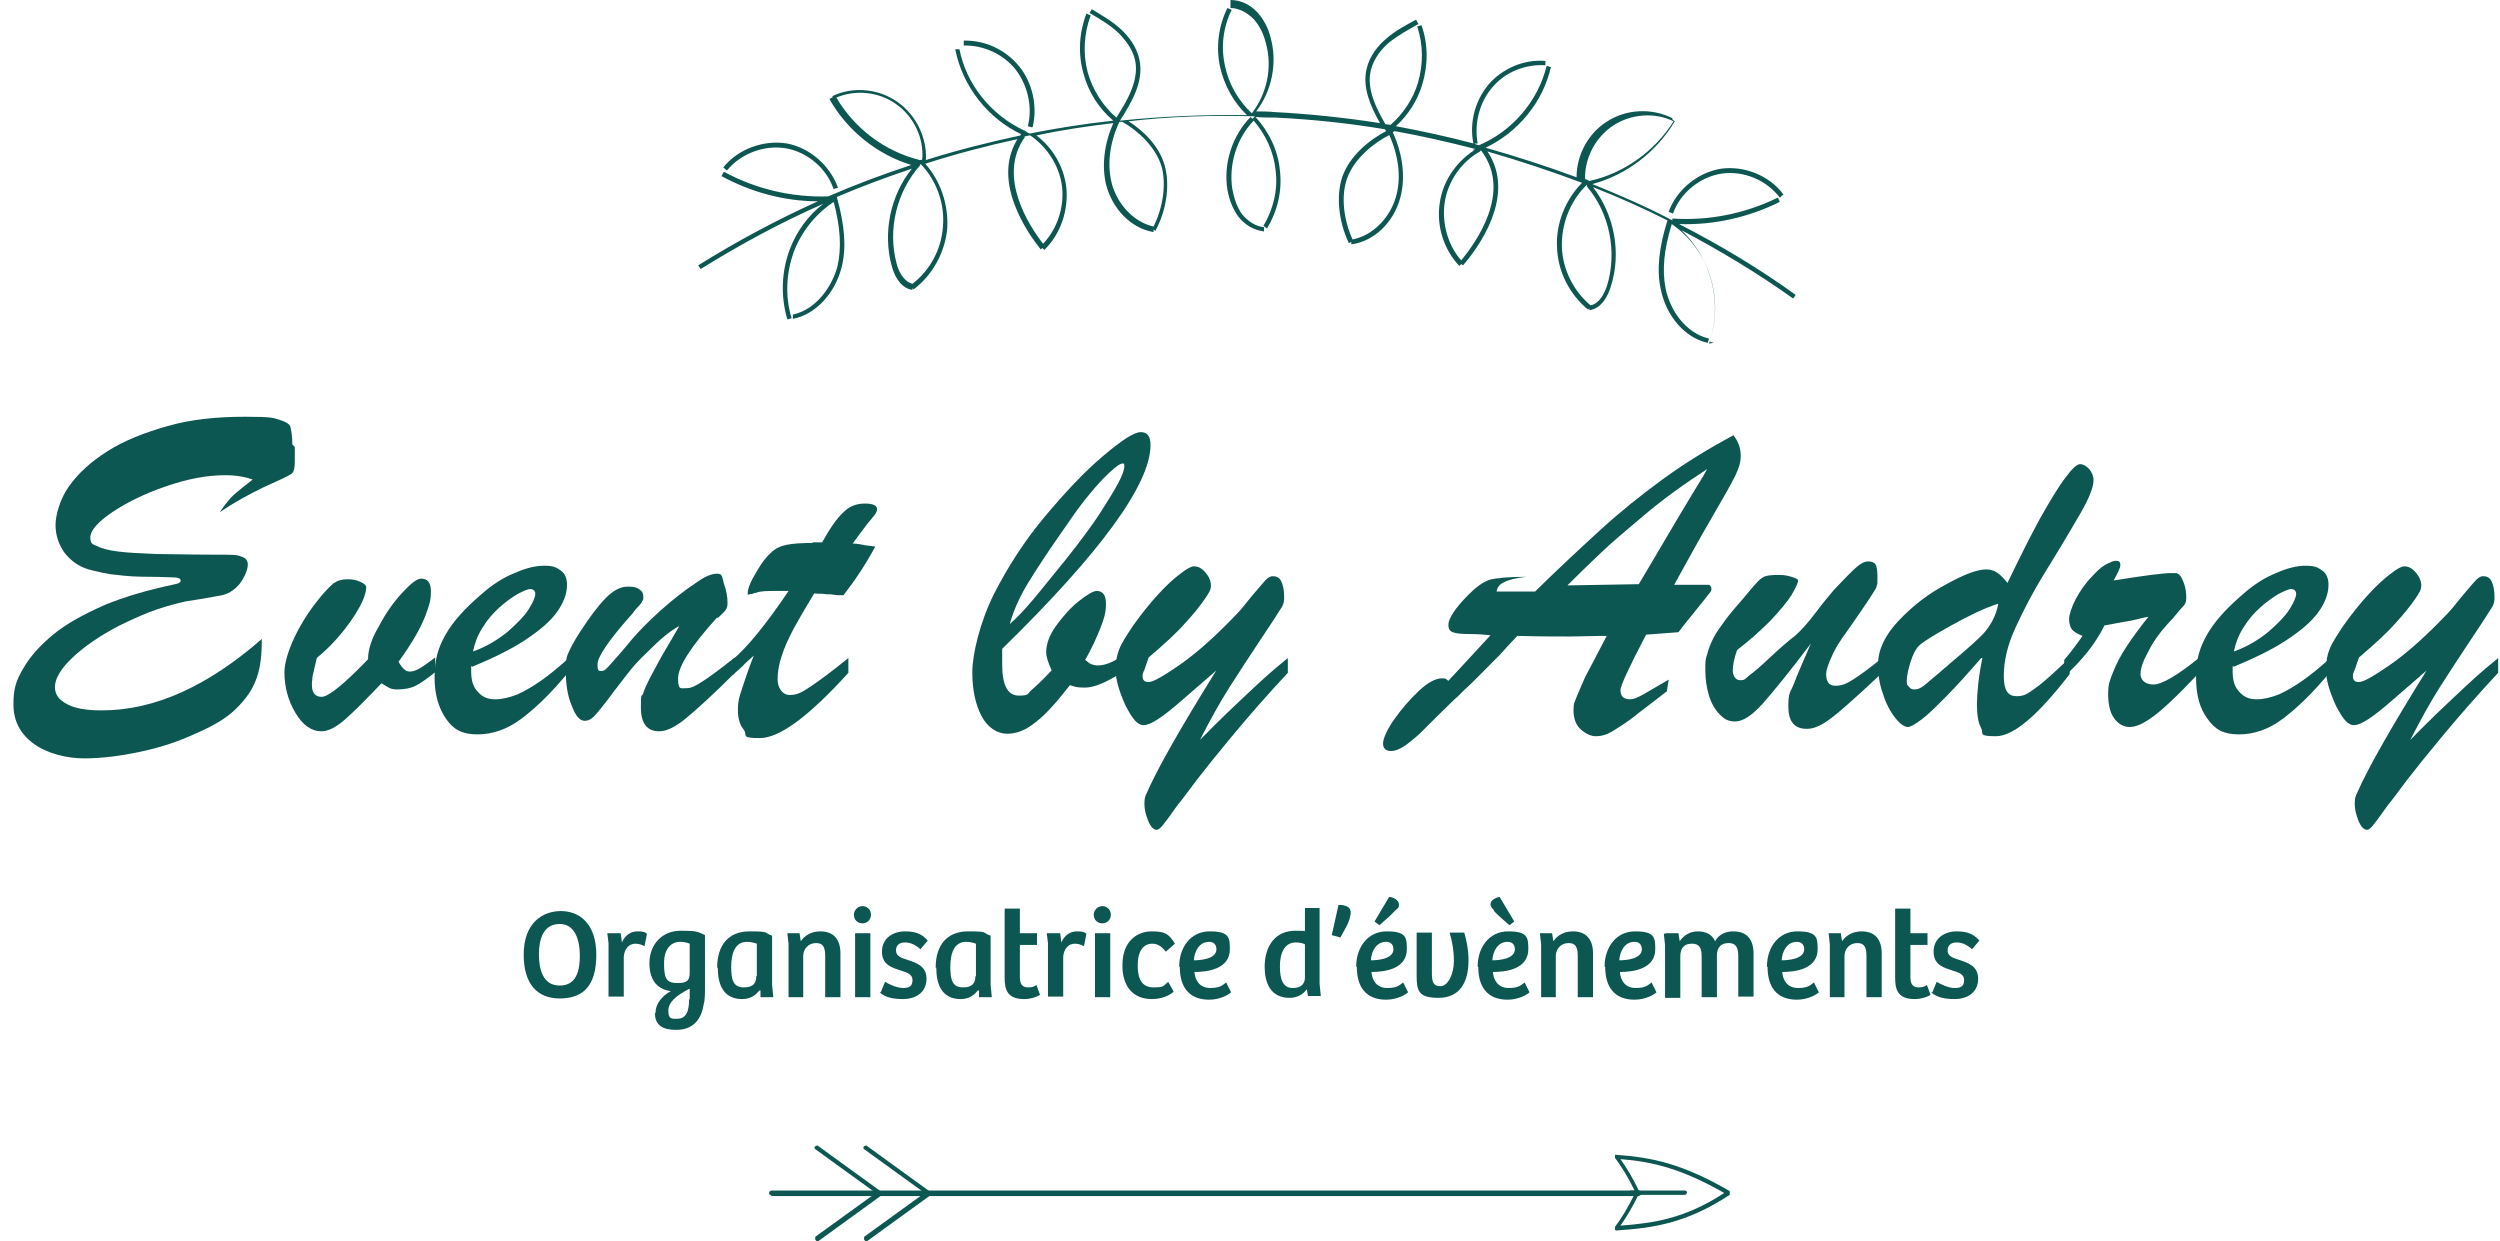 <svg xmlns="http://www.w3.org/2000/svg" width="139" height="69" viewBox="0 0 139 69" fill="none"><g clip-path="url(#clip0_686_73114)"><path d="M16.391 24.848V25.704C16.391 26.046 16.323 26.285 16.187 26.354C16.052 26.457 15.543 26.696 14.694 27.073C13.846 27.483 13.031 27.928 12.217 28.476C12.522 28.031 12.794 27.689 13.031 27.483C13.269 27.278 13.608 27.004 14.049 26.662C13.676 26.525 13.167 26.422 12.522 26.422C11.504 26.422 10.418 26.628 9.23 27.038C8.043 27.449 7.059 27.928 6.244 28.476C5.43 29.024 5.022 29.503 5.022 29.879C5.022 30.256 5.158 30.256 5.396 30.358C5.633 30.495 6.041 30.598 6.583 30.666C7.126 30.735 7.839 30.769 8.654 30.803C9.468 30.803 10.486 30.838 11.708 30.838C12.929 30.838 13.167 30.838 13.405 30.94C13.642 31.009 13.778 31.146 13.778 31.385C13.778 31.625 13.642 32.035 13.337 32.446C13.031 32.823 12.658 33.062 12.149 33.131C11.402 33.268 10.791 33.37 10.316 33.439C9.875 33.541 9.332 33.678 8.721 33.884C8.111 34.089 7.432 34.397 6.651 34.774C5.531 35.355 4.649 35.971 4.004 36.588C3.36 37.204 3.054 37.751 3.054 38.196C3.054 38.641 3.292 38.915 3.733 39.154C4.174 39.394 4.819 39.497 5.667 39.497C8.586 39.497 11.538 38.162 14.558 35.527C14.558 36.348 14.491 37.067 14.287 37.649C14.083 38.265 13.71 38.846 13.099 39.428C12.624 39.907 11.877 40.352 10.927 40.763C9.977 41.208 8.959 41.55 7.839 41.79C6.719 42.029 5.667 42.166 4.683 42.166C3.699 42.166 2.613 41.893 1.866 41.345C1.12 40.797 0.747 40.079 0.747 39.154C0.747 38.23 0.916 37.82 1.29 37.169C1.663 36.519 2.206 35.903 2.952 35.287C3.699 34.671 4.649 34.157 5.803 33.644C6.957 33.165 8.28 32.788 9.739 32.48C9.943 32.446 10.045 32.378 10.045 32.275C10.045 32.172 9.909 32.104 9.672 32.104C9.434 32.104 8.959 32.07 8.28 32.07C7.602 32.07 7.025 32.035 6.516 31.967C6.007 31.933 5.464 31.796 4.921 31.659C4.344 31.488 3.903 31.146 3.563 30.701C3.258 30.256 3.088 29.742 3.088 29.195C3.088 28.647 3.326 27.757 3.835 27.038C4.344 26.32 5.056 25.669 5.973 25.088C6.889 24.506 8.009 24.061 9.332 23.684C10.656 23.308 12.081 23.171 13.642 23.171C15.203 23.171 15.169 23.239 15.543 23.342C15.882 23.445 16.119 23.582 16.153 23.753C16.187 23.924 16.255 24.232 16.255 24.711L16.391 24.848Z" fill="#0D5752"></path><path d="M17.613 36.587L17.375 37.614C17.375 37.751 17.341 37.888 17.341 38.059C17.341 38.504 17.511 38.744 17.884 38.744C18.257 38.744 19.106 38.059 20.463 36.656C20.463 36.108 20.667 35.492 21.074 34.808C21.447 34.089 21.888 33.473 22.363 32.96C22.839 32.446 23.178 32.172 23.416 32.172C23.789 32.172 23.959 32.412 23.959 32.891C23.959 33.37 23.891 33.541 23.755 33.952C23.619 34.363 23.416 34.808 23.144 35.287C22.873 35.766 22.533 36.279 22.16 36.793C22.363 37.169 22.567 37.34 22.771 37.34C22.974 37.34 23.144 37.272 23.382 37.135C23.585 36.998 23.857 36.827 24.196 36.553V37.375C23.721 37.751 23.382 37.991 23.11 38.128C22.839 38.265 22.499 38.333 22.092 38.333C21.685 38.333 21.617 38.23 21.21 37.991C20.361 38.881 19.683 39.565 19.174 40.01C18.665 40.455 18.223 40.66 17.884 40.66C17.307 40.66 16.832 40.318 16.425 39.634C16.018 38.949 15.814 38.196 15.814 37.375C15.814 36.553 16.425 34.945 17.646 33.404C18.02 32.925 18.325 32.617 18.529 32.446C18.766 32.275 19.004 32.207 19.309 32.207C19.615 32.207 19.784 32.241 20.022 32.343C20.259 32.446 20.361 32.549 20.361 32.651C20.361 33.062 20.09 33.678 19.547 34.465C19.004 35.253 18.359 35.971 17.646 36.553L17.613 36.587Z" fill="#0D5752"></path><path d="M26.198 37.032V37.34C26.198 37.82 26.3 38.196 26.572 38.47C26.809 38.744 27.114 38.881 27.522 38.881C27.929 38.881 28.336 38.778 28.777 38.607C29.218 38.401 29.626 38.162 30.067 37.854C30.508 37.546 31.017 37.135 31.628 36.587V37.34C30.712 38.47 29.829 39.326 29.015 39.942C28.2 40.558 27.386 40.832 26.538 40.832C25.689 40.832 25.214 40.558 24.807 39.976C24.4 39.394 24.162 38.641 24.162 37.649C24.162 36.656 24.366 36.006 24.773 35.287C25.18 34.568 25.825 33.849 26.741 33.062C27.352 32.515 27.997 32.104 28.608 31.864C29.218 31.59 29.762 31.454 30.27 31.454C30.779 31.454 30.949 31.556 31.187 31.727C31.424 31.899 31.526 32.172 31.526 32.515C31.526 33.028 31.323 33.541 30.949 34.055C30.576 34.568 29.965 35.082 29.185 35.595C28.404 36.108 27.42 36.587 26.266 37.067L26.198 37.032ZM26.334 36.211C27.081 35.937 27.691 35.561 28.234 35.116C28.743 34.671 29.151 34.26 29.388 33.884C29.626 33.507 29.762 33.199 29.762 33.028C29.762 32.857 29.66 32.754 29.49 32.754C29.32 32.754 29.117 32.857 28.777 33.028C28.438 33.233 28.099 33.473 27.759 33.781C27.42 34.089 27.114 34.431 26.843 34.876C26.572 35.287 26.402 35.732 26.3 36.211H26.334Z" fill="#0D5752"></path><path d="M39.874 34.328C38.415 35.937 37.702 37.067 37.702 37.717C37.702 38.367 37.838 38.264 38.143 38.264C38.449 38.264 38.686 38.128 39.06 37.888C39.433 37.648 40.044 37.203 40.858 36.553V37.409C39.704 38.572 38.788 39.394 38.177 39.907C37.566 40.421 37.057 40.66 36.65 40.66C35.971 40.66 35.632 40.215 35.632 39.325C35.632 38.436 35.666 38.812 35.768 38.538C35.836 38.299 35.971 38.025 36.107 37.751C36.243 37.477 36.48 37.067 36.752 36.553C37.057 36.04 37.397 35.458 37.77 34.808C37.295 35.047 36.718 35.526 36.005 36.245C35.53 36.69 35.157 37.101 34.852 37.511C34.546 37.922 34.173 38.367 33.834 38.846C33.46 39.325 33.189 39.668 33.019 39.839C32.849 40.01 32.68 40.078 32.51 40.078C32.239 40.078 32.001 39.805 31.797 39.257C31.56 38.709 31.458 38.059 31.458 37.306C31.458 36.553 31.526 36.485 31.628 36.245C31.73 36.006 31.933 35.629 32.239 35.15C32.815 34.26 33.291 33.644 33.698 33.233C34.105 32.822 34.512 32.617 34.886 32.617C35.259 32.617 35.361 32.651 35.53 32.754C35.7 32.857 35.768 32.994 35.768 33.165C35.768 33.336 35.768 33.336 35.7 33.439C35.666 33.541 35.598 33.61 35.53 33.678C35.462 33.747 35.327 33.884 35.157 34.123C33.867 35.561 33.223 36.519 33.223 36.93C33.223 37.34 33.291 37.306 33.46 37.306C33.63 37.306 33.766 37.135 34.037 36.827C34.309 36.519 34.682 36.108 35.123 35.561C35.564 35.047 36.107 34.5 36.718 33.952C37.329 33.404 38.008 32.857 38.788 32.343C39.229 32.035 39.569 31.898 39.874 31.898C40.179 31.898 40.145 32.07 40.247 32.446C40.383 32.822 40.451 33.165 40.451 33.541C40.451 33.918 40.281 33.986 39.908 34.363L39.874 34.328Z" fill="#0D5752"></path><path d="M45.168 30.153H45.711C46.152 29.366 46.526 28.818 46.899 28.476C47.238 28.134 47.645 27.997 48.087 27.997C48.528 27.997 48.765 28.099 48.765 28.305C48.765 28.51 48.596 28.681 48.222 29.126C47.883 29.571 47.612 29.948 47.408 30.221C47.679 30.221 47.951 30.29 48.154 30.324C48.358 30.358 48.528 30.358 48.664 30.392C48.188 31.282 47.612 32.172 46.899 33.096C46.661 33.096 46.492 33.096 46.322 33.062C46.152 33.028 46.017 33.062 45.847 33.028C45.677 32.994 45.508 33.028 45.27 32.994C44.829 33.712 44.456 34.363 44.15 34.91C43.845 35.492 43.607 36.005 43.471 36.45C43.302 36.93 43.234 37.375 43.234 37.785C43.234 38.196 43.471 38.641 43.913 38.641C44.354 38.641 44.625 38.47 45.134 38.127C45.643 37.785 46.322 37.272 47.17 36.587V37.409C44.965 39.839 43.336 41.037 42.25 41.037C41.164 41.037 41.571 40.9 41.367 40.592C41.13 40.318 41.028 39.941 41.028 39.462C41.028 38.983 41.096 38.778 41.232 38.367C41.367 37.956 41.571 37.306 41.91 36.45C41.809 36.553 41.673 36.656 41.571 36.758C41.469 36.861 41.367 36.93 41.3 37.032C41.198 37.101 41.13 37.203 41.028 37.272C40.926 37.375 40.825 37.443 40.723 37.546V36.69C41.571 35.971 42.623 34.671 43.845 32.857C43.709 32.857 43.607 32.857 43.505 32.857C43.404 32.857 43.268 32.857 43.132 32.857C42.657 32.857 42.284 32.857 42.046 32.959C41.944 32.959 41.843 33.028 41.775 33.028C41.673 33.028 41.639 33.062 41.605 33.062C41.571 33.062 41.571 33.062 41.571 32.994C41.571 32.72 41.741 32.309 42.08 31.762C42.352 31.282 42.623 30.94 42.861 30.735C43.098 30.495 43.404 30.358 43.743 30.29C44.082 30.221 44.591 30.187 45.202 30.187L45.168 30.153Z" fill="#0D5752"></path><path d="M62.34 36.587V37.409C61.492 37.956 60.813 38.23 60.338 38.23C59.862 38.23 59.795 38.196 59.489 38.093C58.743 39.052 58.132 39.736 57.589 40.147C57.046 40.592 56.537 40.797 55.994 40.797C55.451 40.797 54.908 40.455 54.569 39.805C54.229 39.154 54.06 38.333 54.06 37.375C54.06 36.416 54.467 34.636 55.247 33.062C56.028 31.522 56.978 30.05 58.098 28.715C59.218 27.381 60.27 26.251 61.322 25.361C62.374 24.471 63.053 24.026 63.426 24.026C63.799 24.026 63.969 24.266 63.969 24.745C63.969 26.901 61.22 30.701 55.722 36.074C55.722 36.211 55.722 36.519 55.722 36.964C55.722 38.093 56.028 38.675 56.639 38.675C57.249 38.675 57.114 38.572 57.351 38.367C57.589 38.162 57.962 37.819 58.471 37.272C58.268 36.827 58.166 36.485 58.166 36.279C58.166 35.834 58.335 35.321 58.709 34.808C59.082 34.294 59.489 33.815 59.964 33.439C60.44 33.062 60.779 32.857 60.982 32.857C61.322 32.857 61.492 33.096 61.492 33.575C61.492 34.055 61.39 34.397 61.186 34.91C60.982 35.424 60.711 36.04 60.338 36.69C60.473 36.793 60.575 36.895 60.677 36.93C60.779 36.964 60.881 36.998 61.05 36.998C61.424 36.998 61.865 36.827 62.374 36.485L62.34 36.587ZM56.096 34.739C56.537 34.363 56.944 33.918 57.385 33.404C57.826 32.891 58.437 32.104 59.286 31.077C60.066 30.084 60.711 29.229 61.152 28.544C61.593 27.86 61.933 27.312 62.17 26.867C62.408 26.422 62.51 26.114 62.51 25.943C62.51 25.772 62.51 25.772 62.408 25.772C62.238 25.772 61.865 26.08 61.288 26.662C60.711 27.278 60.066 28.065 59.353 29.126C58.335 30.564 57.623 31.659 57.182 32.378C56.74 33.096 56.367 33.883 56.13 34.739H56.096Z" fill="#0D5752"></path><path d="M67.871 37.067L65.699 38.949C64.647 39.873 63.968 40.318 63.595 40.318C63.222 40.318 62.95 39.942 62.577 39.223C62.238 38.47 62.034 37.82 62.034 37.272C62.034 36.724 62.102 36.416 62.238 36.074C62.373 35.732 62.645 35.321 62.984 34.808C63.493 34.089 63.968 33.507 64.41 33.028C64.851 32.549 65.258 32.172 65.631 31.898C65.971 31.625 66.242 31.488 66.378 31.488C66.615 31.488 66.819 31.59 67.023 31.83C67.226 32.07 67.328 32.309 67.328 32.549C67.328 32.788 67.226 32.959 66.989 33.302C66.751 33.644 66.412 34.089 65.903 34.637C65.428 35.184 64.749 35.8 63.867 36.553L63.629 37.238C63.561 37.375 63.527 37.477 63.527 37.58C63.527 37.82 63.629 37.922 63.867 37.922C64.104 37.922 64.647 37.614 65.496 37.032C66.344 36.451 67.26 35.663 68.244 34.671C68.618 34.294 68.957 33.952 69.195 33.644C69.432 33.336 69.67 33.062 69.873 32.823C70.077 32.583 70.247 32.378 70.382 32.241C70.518 32.104 70.654 32.035 70.756 32.035C70.959 32.035 71.129 32.104 71.231 32.309C71.332 32.515 71.4 32.788 71.4 33.199C71.4 33.61 71.299 33.712 71.095 34.02C70.891 34.363 70.518 34.91 69.975 35.732C69.432 36.553 68.889 37.375 68.346 38.23C67.803 39.086 67.26 40.079 66.717 41.14C66.717 41.14 66.989 40.866 67.464 40.387C67.939 39.907 68.448 39.428 68.991 38.915C69.534 38.401 69.975 37.991 70.314 37.683C70.654 37.375 71.095 36.998 71.604 36.587V37.409C70.484 38.607 69.5 39.736 68.584 40.831C67.701 41.893 66.989 42.782 66.514 43.398C66.039 44.049 65.733 44.425 65.665 44.528C65.428 44.802 65.258 45.076 65.054 45.349C64.885 45.589 64.715 45.794 64.613 45.931C64.478 46.068 64.41 46.137 64.308 46.137C64.138 46.137 63.968 45.965 63.833 45.623C63.697 45.281 63.629 44.973 63.629 44.699C63.629 44.425 63.663 44.254 63.765 44.083C64.342 42.748 65.665 40.421 67.735 37.101L67.871 37.067Z" fill="#0D5752"></path><path d="M89.454 35.355C88.47 35.355 87.757 35.39 87.282 35.39C86.57 35.39 85.585 35.39 84.364 35.355C84.092 35.629 83.787 35.972 83.414 36.382C83.04 36.759 82.667 37.135 82.328 37.477C81.988 37.82 81.717 38.094 81.445 38.333C81.208 38.573 81.004 38.778 80.835 38.915C79.918 39.805 79.341 40.387 79.07 40.661C78.798 40.934 78.493 41.174 78.188 41.413C77.882 41.619 77.611 41.756 77.339 41.756C77.068 41.756 76.898 41.619 76.898 41.345C76.898 41.071 77.102 40.592 77.509 40.01C77.916 39.428 78.391 38.881 78.9 38.402C79.409 37.922 79.85 37.717 80.156 37.717C80.461 37.717 80.359 37.751 80.529 37.854L82.871 35.321C82.565 35.287 82.192 35.253 81.717 35.253C81.242 35.253 80.936 35.219 80.767 35.15C80.597 35.082 80.529 34.945 80.529 34.739C80.529 34.397 80.902 33.815 81.649 33.062C82.056 32.652 82.429 32.378 82.803 32.241C83.176 32.138 83.855 32.07 84.873 32.07C84.262 32.138 83.855 32.241 83.617 32.378C83.38 32.48 83.244 32.652 83.21 32.891H83.855C84.058 32.891 84.33 32.891 84.635 32.891C84.975 32.891 85.212 32.891 85.348 32.891C86.705 31.556 87.927 30.427 89.013 29.434C90.099 28.442 91.253 27.518 92.474 26.628C93.696 25.738 94.986 24.951 96.377 24.198C96.648 24.54 96.784 24.916 96.784 25.327C96.784 25.738 96.682 26.012 96.479 26.457C96.275 26.867 95.834 27.655 95.155 28.818C94.477 29.982 93.798 31.214 93.085 32.515C93.323 32.515 93.492 32.515 93.662 32.515C93.798 32.515 93.968 32.515 94.137 32.515C94.612 32.515 94.884 32.515 94.986 32.515C95.087 32.515 95.155 32.617 95.155 32.754C95.155 32.891 95.087 32.925 94.952 33.097C94.816 33.268 94.612 33.541 94.273 33.952C93.968 34.329 93.628 34.739 93.323 35.15L91.524 35.287C90.574 37.101 90.099 38.128 90.099 38.367C90.099 38.71 90.269 38.881 90.642 38.881C91.015 38.881 91.524 38.504 92.78 37.786L92.678 38.436C91.999 38.949 91.49 39.36 91.117 39.634C90.744 39.942 90.404 40.181 90.133 40.352C89.861 40.524 89.624 40.695 89.386 40.797C89.149 40.9 88.945 40.934 88.707 40.934C88.47 40.934 88.165 40.797 87.893 40.558C87.622 40.318 87.486 39.942 87.486 39.497C87.486 39.052 87.554 39.052 87.689 38.675C87.825 38.333 87.995 37.991 88.131 37.649C88.3 37.341 88.707 36.553 89.352 35.321L89.454 35.355ZM87.147 32.549L91.117 32.48C91.592 31.693 91.965 31.043 92.271 30.53C92.576 30.016 92.882 29.503 93.221 28.921C93.56 28.339 93.866 27.86 94.103 27.449C94.341 27.038 94.646 26.594 94.918 26.08C94.341 26.457 93.73 26.867 93.119 27.312C92.508 27.757 91.796 28.305 91.049 28.955C90.269 29.605 89.59 30.187 89.013 30.735C88.436 31.283 87.791 31.899 87.147 32.549Z" fill="#0D5752"></path><path d="M100.721 35.732C99.533 37.306 98.617 38.436 98.006 39.12C97.395 39.805 96.886 40.113 96.479 40.113C96.072 40.113 95.868 39.976 95.63 39.736C95.359 39.462 95.155 39.12 95.019 38.675C94.884 38.23 94.816 37.751 94.816 37.272C94.816 36.793 94.816 36.656 94.918 36.382C94.986 36.108 95.087 35.834 95.257 35.492C95.427 35.15 95.664 34.842 95.936 34.465C96.207 34.089 96.581 33.678 96.988 33.199C97.225 32.925 97.429 32.651 97.599 32.48C97.768 32.275 97.938 32.138 98.074 32.069C98.21 32.001 98.481 31.967 98.854 31.967C99.228 31.967 99.363 32.001 99.601 32.069C99.838 32.138 99.974 32.206 99.974 32.275C99.974 32.412 99.838 32.686 99.601 33.096C99.363 33.473 98.956 33.952 98.447 34.5C97.904 35.047 97.293 35.595 96.581 36.142C96.411 36.622 96.343 36.998 96.343 37.272C96.343 37.546 96.479 37.819 96.75 37.819C97.022 37.819 97.022 37.751 97.225 37.58C97.463 37.409 97.836 37.101 98.379 36.587C98.922 36.074 99.397 35.663 99.838 35.321C100.144 35.047 100.517 34.636 100.958 34.055C101.365 33.507 101.739 33.062 101.976 32.788C102.587 32.138 102.994 31.727 103.232 31.522C103.469 31.317 103.673 31.214 103.877 31.214C104.08 31.214 104.216 31.282 104.284 31.385C104.352 31.488 104.386 31.762 104.386 32.138C104.386 32.514 104.386 32.446 104.352 32.549C104.352 32.651 104.25 32.788 104.148 32.959C104.046 33.13 103.843 33.439 103.537 33.883C103.232 34.328 102.859 34.876 102.417 35.492C102.18 35.834 101.976 36.177 101.807 36.587C101.637 36.964 101.535 37.272 101.535 37.477C101.535 37.922 101.705 38.128 102.044 38.128C102.384 38.128 102.655 38.025 103.028 37.785C103.402 37.546 103.979 37.135 104.725 36.519V37.34C103.775 38.23 103.062 38.88 102.587 39.291C102.112 39.702 101.739 40.01 101.399 40.215C101.06 40.421 100.755 40.523 100.449 40.523C99.77 40.523 99.431 40.113 99.431 39.291C99.431 38.47 99.533 38.538 99.737 38.025C99.94 37.477 100.28 36.724 100.721 35.697V35.732Z" fill="#0D5752"></path><path d="M110.155 36.587C109.442 37.409 108.798 38.128 108.221 38.709C107.644 39.291 107.203 39.736 106.829 40.01C106.456 40.284 106.219 40.421 106.083 40.421C105.879 40.421 105.642 40.25 105.37 39.907C105.099 39.565 104.861 39.12 104.691 38.572C104.488 38.025 104.42 37.477 104.42 36.93C104.42 36.142 104.793 35.321 105.574 34.5C106.354 33.678 107.237 32.994 108.221 32.48C109.205 31.933 109.951 31.659 110.427 31.659C110.902 31.659 111.207 31.898 111.614 32.412C112.259 31.077 112.836 29.913 113.413 28.852C113.99 27.826 114.465 27.038 114.838 26.559C115.211 26.046 115.483 25.806 115.653 25.806C115.822 25.806 115.992 25.909 116.162 26.08C116.297 26.251 116.399 26.456 116.399 26.696C116.399 27.141 116.094 27.86 115.449 28.921C114.838 29.982 114.227 30.974 113.616 31.967C113.006 32.959 112.497 33.952 112.055 34.91C111.614 35.869 111.411 36.758 111.411 37.58C111.411 38.401 111.648 38.709 112.123 38.709C112.598 38.709 112.768 38.538 113.209 38.23C113.65 37.922 114.261 37.34 115.076 36.587V37.477C113.311 39.77 111.954 40.934 110.969 40.934C109.985 40.934 110.291 40.797 110.155 40.489C109.985 40.181 109.917 39.736 109.917 39.154C109.917 38.572 110.019 37.511 110.223 36.587H110.155ZM111.071 33.575C110.325 33.815 109.476 34.226 108.492 34.773C107.508 35.321 106.897 35.697 106.694 35.903C106.524 36.074 106.354 36.382 106.219 36.827C106.083 37.272 106.015 37.614 106.015 37.854C106.015 38.093 106.049 38.093 106.151 38.196C106.218 38.299 106.32 38.333 106.456 38.333C106.592 38.333 106.694 38.299 106.863 38.196C107.033 38.093 107.237 37.888 107.576 37.614C107.915 37.34 108.119 37.135 108.221 37.067C108.356 36.93 108.662 36.69 109.137 36.279C109.612 35.869 109.951 35.561 110.189 35.321C110.427 35.081 110.596 34.842 110.766 34.534C110.936 34.226 111.037 33.918 111.105 33.575H111.071Z" fill="#0D5752"></path><path d="M114.77 37.511V36.69C115.211 36.177 115.551 35.697 115.788 35.355C115.517 35.253 115.347 35.15 115.211 35.013C115.109 34.876 115.041 34.671 115.041 34.431C115.041 34.192 115.177 33.747 115.415 33.302C115.652 32.857 115.958 32.412 116.331 32.035C116.704 31.625 117.01 31.385 117.315 31.282C117.417 31.214 117.553 31.18 117.655 31.18C117.824 31.18 117.892 31.248 117.892 31.419C117.892 31.59 117.756 31.83 117.519 32.275C119.216 32.001 120.268 31.864 120.709 31.864C121.15 31.864 121.014 31.864 121.082 31.898C121.218 31.967 121.32 32.138 121.421 32.412C121.523 32.686 121.557 32.959 121.557 33.233C121.557 33.507 121.489 33.61 121.32 33.781C121.15 33.952 120.912 34.294 120.539 34.671C120.098 35.15 119.725 35.663 119.453 36.211C119.148 36.759 119.012 37.169 119.012 37.477C119.012 37.785 119.25 38.059 119.725 38.059C120.2 38.059 121.082 37.546 122.338 36.519V37.34C121.659 38.059 121.082 38.641 120.641 39.052C120.2 39.462 119.792 39.805 119.419 40.044C119.046 40.284 118.707 40.421 118.401 40.421C118.096 40.421 117.756 40.25 117.553 39.942C117.315 39.634 117.213 39.154 117.213 38.572C117.213 37.991 117.315 37.82 117.485 37.375C117.655 36.93 117.926 36.416 118.265 35.903C118.605 35.389 119.012 34.842 119.453 34.294C119.216 34.328 118.978 34.397 118.673 34.465C118.401 34.534 118.096 34.568 117.756 34.636C117.451 34.705 117.179 34.739 117.01 34.773C116.501 35.8 115.754 36.724 114.804 37.58L114.77 37.511Z" fill="#0D5752"></path><path d="M124.136 37.032V37.34C124.136 37.82 124.238 38.196 124.51 38.47C124.747 38.744 125.052 38.881 125.46 38.881C125.867 38.881 126.274 38.778 126.715 38.607C127.156 38.401 127.564 38.162 128.005 37.854C128.446 37.546 128.955 37.135 129.566 36.587V37.34C128.65 38.47 127.767 39.326 126.953 39.942C126.138 40.558 125.324 40.832 124.476 40.832C123.627 40.832 123.152 40.558 122.745 39.976C122.304 39.394 122.1 38.641 122.1 37.649C122.1 36.656 122.304 36.006 122.711 35.287C123.118 34.568 123.763 33.849 124.679 33.062C125.29 32.515 125.935 32.104 126.546 31.864C127.156 31.59 127.699 31.454 128.208 31.454C128.718 31.454 128.887 31.556 129.125 31.727C129.362 31.899 129.464 32.172 129.464 32.515C129.464 33.028 129.26 33.541 128.887 34.055C128.514 34.568 127.903 35.082 127.123 35.595C126.342 36.108 125.358 36.587 124.204 37.067L124.136 37.032ZM124.238 36.211C124.985 35.937 125.595 35.561 126.138 35.116C126.647 34.671 127.055 34.26 127.292 33.884C127.53 33.507 127.666 33.199 127.666 33.028C127.666 32.857 127.564 32.754 127.394 32.754C127.224 32.754 127.021 32.857 126.681 33.028C126.342 33.233 126.003 33.473 125.663 33.781C125.324 34.089 125.019 34.431 124.747 34.876C124.476 35.287 124.306 35.732 124.204 36.211H124.238Z" fill="#0D5752"></path><path d="M135.165 37.067L132.993 38.949C131.941 39.873 131.262 40.318 130.889 40.318C130.516 40.318 130.244 39.942 129.871 39.223C129.532 38.47 129.328 37.82 129.328 37.272C129.328 36.724 129.396 36.416 129.532 36.074C129.667 35.732 129.939 35.321 130.278 34.808C130.787 34.089 131.262 33.507 131.704 33.028C132.145 32.549 132.552 32.172 132.925 31.898C133.265 31.625 133.536 31.488 133.672 31.488C133.909 31.488 134.113 31.59 134.317 31.83C134.52 32.07 134.622 32.309 134.622 32.549C134.622 32.788 134.52 32.959 134.283 33.302C134.045 33.644 133.706 34.089 133.197 34.637C132.722 35.184 132.043 35.8 131.161 36.553L130.923 37.238C130.855 37.375 130.821 37.477 130.821 37.58C130.821 37.82 130.923 37.922 131.161 37.922C131.398 37.922 131.941 37.614 132.79 37.032C133.638 36.451 134.554 35.663 135.538 34.671C135.912 34.294 136.251 33.952 136.489 33.644C136.726 33.336 136.964 33.062 137.167 32.823C137.371 32.583 137.541 32.378 137.676 32.241C137.812 32.104 137.948 32.035 138.05 32.035C138.253 32.035 138.423 32.104 138.525 32.309C138.626 32.515 138.694 32.788 138.694 33.199C138.694 33.61 138.593 33.712 138.389 34.02C138.185 34.363 137.812 34.91 137.269 35.732C136.726 36.553 136.183 37.375 135.64 38.23C135.097 39.086 134.554 40.079 134.011 41.14C134.011 41.14 134.283 40.866 134.758 40.387C135.233 39.907 135.742 39.428 136.285 38.915C136.828 38.401 137.269 37.991 137.608 37.683C137.948 37.375 138.389 36.998 138.898 36.587V37.409C137.778 38.607 136.794 39.736 135.878 40.831C134.995 41.893 134.283 42.782 133.808 43.398C133.333 44.049 133.027 44.425 132.959 44.528C132.722 44.802 132.552 45.076 132.348 45.349C132.179 45.589 132.009 45.794 131.907 45.931C131.771 46.068 131.704 46.137 131.602 46.137C131.432 46.137 131.262 45.965 131.127 45.623C130.991 45.281 130.923 44.973 130.923 44.699C130.923 44.425 130.957 44.254 131.059 44.083C131.636 42.748 132.959 40.421 135.029 37.101L135.165 37.067Z" fill="#0D5752"></path><path d="M95.291 19.064L95.053 18.995C95.461 17.798 95.461 16.463 95.053 15.265C94.68 14.135 93.934 13.143 92.95 12.458C92.508 13.896 92.406 15.025 92.61 16.052C92.848 17.216 93.696 18.516 95.019 18.824L94.952 19.064C93.696 18.79 92.644 17.592 92.339 16.086C92.101 14.991 92.237 13.759 92.712 12.253C91.355 11.569 89.963 10.952 88.572 10.405C89.76 11.945 90.167 14.067 89.556 15.949C89.42 16.394 89.081 17.147 88.368 17.25V17.147L88.3 17.216C87.248 16.36 86.603 15.059 86.57 13.725C86.502 12.424 87.045 11.089 87.961 10.165C86.23 9.515 84.466 8.933 82.701 8.42C84.364 10.884 82.124 13.862 81.344 14.752L81.242 14.683L81.14 14.786C80.258 13.862 79.85 12.527 80.054 11.26C80.224 10.097 80.936 9.036 81.92 8.385V8.317C81.92 8.317 81.988 8.317 82.022 8.283C80.563 7.906 79.07 7.564 77.543 7.29C77.543 7.29 77.475 7.324 77.441 7.359C78.018 8.625 78.154 9.926 77.848 11.021C77.475 12.39 76.389 13.417 75.133 13.588V13.451L74.998 13.519C74.421 12.321 74.285 10.884 74.624 9.857C75.031 8.659 76.151 7.769 77.068 7.29C77.068 7.29 77.034 7.222 77 7.188C74.964 6.845 72.961 6.64 70.925 6.537C70.552 6.537 70.179 6.537 69.805 6.503C70.552 7.324 71.061 8.351 71.163 9.481C71.299 10.61 71.027 11.74 70.45 12.698L70.247 12.561C70.79 11.637 71.061 10.576 70.925 9.481C70.823 8.454 70.382 7.496 69.704 6.708C68.753 7.701 68.312 9.138 68.516 10.507C68.618 11.055 68.787 11.534 69.059 11.911C69.398 12.321 69.839 12.595 70.281 12.63V12.869C69.738 12.801 69.228 12.527 68.855 12.048C68.55 11.637 68.346 11.123 68.244 10.542C68.007 9.104 68.516 7.53 69.534 6.503L69.636 6.606L69.772 6.469C67.43 6.4 65.088 6.469 62.747 6.743C63.561 7.256 64.444 8.112 64.749 9.173C65.054 10.234 64.885 11.637 64.24 12.835L64.138 12.766V12.903C62.883 12.698 61.831 11.603 61.491 10.234C61.254 9.207 61.389 8.009 61.898 6.845C60.473 7.016 59.048 7.222 57.623 7.53C58.539 8.214 59.15 9.275 59.285 10.405C59.421 11.671 58.98 13.006 58.064 13.896L57.962 13.793L57.86 13.862C57.148 12.972 55.111 10.097 56.571 7.735C54.84 8.112 53.143 8.557 51.446 9.104C52.295 10.062 52.736 11.363 52.668 12.664C52.566 13.998 51.853 15.299 50.801 16.086L50.734 16.018V16.12C50.225 16.052 49.783 15.573 49.58 14.786C49.071 12.938 49.512 10.85 50.7 9.378C49.274 9.857 47.883 10.37 46.526 10.952C46.967 12.527 47.069 13.759 46.797 14.854C46.424 16.326 45.338 17.49 44.082 17.729V17.49C45.372 17.216 46.254 15.949 46.56 14.82C46.797 13.793 46.729 12.664 46.356 11.226C45.372 11.877 44.591 12.835 44.15 13.964C43.709 15.162 43.641 16.463 44.014 17.695L43.777 17.763C43.404 16.497 43.438 15.128 43.913 13.862C44.286 12.869 44.931 11.979 45.779 11.329C43.438 12.356 41.164 13.588 38.958 14.957L38.822 14.752C40.96 13.417 43.2 12.219 45.474 11.192C43.607 11.192 41.741 10.679 40.112 9.789L40.248 9.549C42.012 10.507 44.014 10.987 46.05 10.918C47.544 10.268 49.105 9.686 50.666 9.173C48.765 8.591 47.102 7.256 46.118 5.51L46.288 5.408V5.339C47.442 4.792 48.867 4.929 49.919 5.682C50.937 6.4 51.548 7.667 51.48 8.899C53.211 8.351 54.976 7.906 56.74 7.53C56.74 7.53 56.74 7.496 56.774 7.461C54.908 6.571 53.516 4.792 53.109 2.738H53.347C53.72 4.689 55.111 6.4 56.944 7.256H56.978C57.08 7.359 57.181 7.393 57.249 7.427C58.776 7.119 60.337 6.879 61.898 6.708C61.084 6.024 60.507 5.1 60.236 4.073C59.93 2.978 59.998 1.814 60.405 0.753L60.643 0.856C60.27 1.848 60.202 2.978 60.473 4.004C60.745 4.997 61.322 5.887 62.068 6.537C62.713 5.545 63.324 4.449 63.12 3.388C62.984 2.704 62.509 2.156 62.17 1.814C61.695 1.369 61.152 1.061 60.575 0.719L60.711 0.513C61.254 0.856 61.831 1.164 62.34 1.643C62.713 1.985 63.222 2.601 63.358 3.354C63.595 4.518 62.95 5.647 62.272 6.708C64.613 6.469 66.989 6.366 69.33 6.4C68.584 5.682 68.075 4.757 67.837 3.731C67.6 2.635 67.735 1.472 68.244 0.445L68.482 0.548C68.007 1.506 67.871 2.601 68.109 3.662C68.312 4.655 68.855 5.613 69.602 6.298C70.45 5.202 70.756 3.731 70.382 2.396C70.247 1.848 70.009 1.403 69.704 1.061C69.33 0.685 68.855 0.445 68.414 0.445V0C68.957 0 69.5 0.24 69.907 0.685C70.247 1.061 70.518 1.54 70.654 2.122C71.027 3.491 70.722 5.065 69.839 6.195C70.179 6.195 70.518 6.195 70.823 6.229C72.792 6.332 74.76 6.537 76.728 6.845C76.185 5.887 75.744 4.86 75.982 3.833C76.151 3.08 76.66 2.499 77.068 2.156C77.577 1.711 78.154 1.403 78.731 1.095L78.866 1.335C78.323 1.643 77.746 1.951 77.237 2.362C76.864 2.67 76.389 3.217 76.219 3.902C75.982 4.894 76.457 5.921 77.034 6.914C77.135 6.914 77.203 6.914 77.305 6.948C78.018 6.332 78.561 5.51 78.832 4.621C79.138 3.594 79.138 2.499 78.798 1.472L79.036 1.403C79.409 2.464 79.409 3.628 79.07 4.723C78.798 5.613 78.289 6.4 77.611 7.016C79.07 7.29 80.495 7.598 81.92 7.975C81.683 6.811 82.022 5.579 82.769 4.689C83.549 3.799 84.737 3.286 85.925 3.388V3.628C84.805 3.56 83.685 4.004 82.972 4.86C82.26 5.682 81.954 6.879 82.158 7.975H81.988C82.056 8.043 82.124 8.043 82.226 8.077C84.092 7.29 85.518 5.613 85.993 3.662L86.23 3.731C85.789 5.682 84.398 7.359 82.599 8.214C84.296 8.693 85.993 9.241 87.656 9.857C87.656 8.625 88.3 7.427 89.318 6.777C90.404 6.058 91.83 5.99 92.983 6.571V6.64L93.119 6.743C92.101 8.454 90.438 9.72 88.538 10.234C90.065 10.85 91.558 11.5 92.983 12.253V12.15C95.019 12.287 97.022 11.877 98.854 10.987L98.956 11.226C97.225 12.082 95.291 12.527 93.357 12.458C95.63 13.622 97.802 14.923 99.838 16.394L99.703 16.6C97.734 15.196 95.63 13.93 93.492 12.801C94.171 13.451 94.714 14.272 95.019 15.196C95.461 16.463 95.461 17.832 95.019 19.098L95.291 19.064ZM88.232 10.268C87.316 11.158 86.807 12.424 86.841 13.725C86.875 14.957 87.486 16.189 88.436 16.976C88.979 16.873 89.251 16.189 89.352 15.881C89.929 13.998 89.488 11.842 88.232 10.37V10.268ZM51.175 9.173C49.851 10.644 49.342 12.766 49.851 14.649C49.919 14.957 50.191 15.641 50.734 15.778C51.718 15.025 52.362 13.827 52.43 12.561C52.532 11.295 52.057 10.028 51.209 9.138C51.209 9.138 51.175 9.138 51.141 9.138L51.175 9.173ZM82.294 8.42C81.242 9.001 80.495 10.097 80.325 11.26C80.156 12.39 80.495 13.622 81.242 14.478C82.056 13.485 84.092 10.679 82.362 8.385C82.362 8.385 82.328 8.385 82.294 8.385V8.42ZM56.978 7.632C55.417 9.823 57.249 12.595 57.996 13.554C58.776 12.732 59.184 11.534 59.048 10.37C58.912 9.241 58.233 8.18 57.283 7.53C57.181 7.53 57.08 7.564 56.944 7.598L56.978 7.632ZM77.271 7.496C76.389 7.94 75.303 8.796 74.896 9.926C74.556 10.884 74.692 12.184 75.201 13.314C76.287 13.109 77.271 12.15 77.611 10.952C77.916 9.926 77.78 8.693 77.237 7.496H77.271ZM62.238 6.777C61.695 7.94 61.559 9.104 61.797 10.131C62.102 11.363 63.052 12.356 64.138 12.595C64.681 11.5 64.851 10.199 64.579 9.241C64.24 8.146 63.256 7.256 62.407 6.777C62.373 6.777 62.306 6.777 62.272 6.777H62.238ZM88.131 9.96C88.198 9.96 88.3 10.028 88.368 10.062C90.269 9.652 91.999 8.42 93.051 6.743C91.999 6.229 90.676 6.332 89.692 6.982C88.707 7.632 88.097 8.796 88.131 9.96ZM46.492 5.408C47.51 7.153 49.206 8.42 51.141 8.899C51.175 8.899 51.243 8.899 51.277 8.865C51.378 7.667 50.801 6.469 49.817 5.784C48.867 5.1 47.544 4.963 46.458 5.442L46.492 5.408ZM93.017 11.877L92.78 11.774C93.221 10.542 94.409 9.583 95.698 9.378C96.988 9.207 98.379 9.754 99.16 10.816L98.956 10.987C98.21 9.994 96.92 9.481 95.732 9.652C94.544 9.823 93.425 10.713 93.017 11.877ZM46.356 10.542C45.983 9.378 44.897 8.454 43.709 8.249C42.521 8.043 41.198 8.522 40.417 9.481L40.214 9.31C41.028 8.283 42.453 7.769 43.743 7.975C45.032 8.214 46.152 9.207 46.593 10.439L46.356 10.507V10.542ZM57.385 7.085L57.148 7.016C57.419 5.955 57.148 4.757 56.469 3.868C55.79 3.012 54.67 2.499 53.584 2.533V2.259C54.772 2.225 55.926 2.772 56.672 3.696C57.419 4.621 57.69 5.921 57.419 7.051L57.385 7.085Z" fill="#0D5752"></path><path d="M91.151 66.228H42.895V66.501H91.151V66.228Z" fill="#0D5752"></path><path d="M91.117 66.467H42.895C42.827 66.467 42.759 66.399 42.759 66.33C42.759 66.262 42.827 66.193 42.895 66.193H91.151C91.219 66.193 91.287 66.262 91.287 66.33C91.287 66.399 91.219 66.467 91.151 66.467H91.117Z" fill="#0D5752"></path><path d="M48.155 69C48.121 69 48.087 69 48.053 68.931C48.019 68.863 48.053 68.794 48.053 68.76L51.413 66.33L48.053 63.9C47.985 63.866 47.985 63.763 48.053 63.729C48.121 63.695 48.189 63.66 48.222 63.729L51.718 66.262C51.718 66.262 51.718 66.262 51.718 66.296C51.718 66.296 51.718 66.33 51.718 66.364C51.718 66.364 51.718 66.399 51.718 66.433C51.718 66.433 51.718 66.433 51.718 66.467L48.222 69C48.222 69 48.189 69 48.155 69ZM45.44 69C45.406 69 45.372 69 45.338 68.931C45.304 68.863 45.338 68.794 45.338 68.76L48.698 66.33L45.338 63.9C45.27 63.866 45.27 63.763 45.338 63.729C45.406 63.695 45.474 63.66 45.508 63.729L49.003 66.262C49.003 66.262 49.003 66.262 49.003 66.296C49.003 66.296 49.003 66.33 49.003 66.364C49.003 66.364 49.003 66.399 49.003 66.433C49.003 66.433 49.003 66.433 49.003 66.467L45.508 69C45.508 69 45.474 69 45.44 69ZM89.828 68.384C89.828 68.384 89.828 68.384 89.794 68.384C89.794 68.384 89.794 68.384 89.794 68.35C89.794 68.35 89.794 68.35 89.794 68.281C89.794 68.281 89.794 68.247 89.794 68.213C90.133 67.768 90.506 67.152 90.846 66.467H90.676C90.608 66.467 90.54 66.399 90.54 66.33C90.54 66.262 90.608 66.193 90.676 66.193H90.879C90.54 65.475 90.133 64.824 89.794 64.379C89.794 64.379 89.794 64.345 89.794 64.311C89.794 64.311 89.794 64.277 89.794 64.242C89.794 64.242 89.794 64.242 89.794 64.208C89.794 64.208 89.794 64.208 89.861 64.208C91.864 64.345 93.594 64.722 96.174 66.228C96.174 66.228 96.174 66.228 96.174 66.262C96.174 66.262 96.174 66.296 96.174 66.33C96.174 66.364 96.174 66.364 96.174 66.399C96.174 66.399 96.174 66.399 96.174 66.433C93.73 68.041 91.864 68.281 89.828 68.418V68.384ZM91.083 66.467C90.778 67.083 90.438 67.665 90.099 68.144C91.931 68.007 93.662 67.768 95.868 66.33C93.526 64.995 91.898 64.585 90.099 64.448C90.438 64.927 90.812 65.543 91.117 66.193H93.662C93.73 66.193 93.798 66.228 93.798 66.296C93.798 66.364 93.73 66.433 93.662 66.433H91.083V66.467Z" fill="#0D5752"></path><path d="M29.117 53.085C29.117 51.271 30.203 50.655 31.187 50.655C32.171 50.655 33.155 51.305 33.155 53.085C33.155 54.865 32.374 55.515 31.119 55.515C29.863 55.515 29.117 54.694 29.117 53.085ZM32.239 53.119C32.239 52.4 32.035 51.373 31.119 51.373C30.203 51.373 29.965 52.229 29.965 53.051C29.965 53.872 30.169 54.796 31.119 54.796C32.069 54.796 32.239 53.941 32.239 53.119Z" fill="#0D5752"></path><path d="M33.834 51.887H34.512L34.58 52.4C34.75 51.989 35.089 51.784 35.428 51.784C35.768 51.784 35.87 51.818 35.971 51.921L35.836 52.606C35.7 52.537 35.53 52.469 35.327 52.469C34.953 52.469 34.716 52.777 34.682 53.188V55.412H33.834V52.434L33.766 51.887H33.834Z" fill="#0D5752"></path><path d="M36.447 56.336C36.447 55.789 36.82 55.378 37.295 55.104C36.684 55.036 36.107 54.625 36.107 53.564C36.107 52.503 36.82 51.75 37.838 51.75C38.856 51.75 38.788 51.819 39.196 51.99V54.967C39.196 55.207 39.196 55.618 39.128 55.823C38.992 56.713 38.517 57.26 37.601 57.26C36.684 57.26 36.413 56.884 36.413 56.302L36.447 56.336ZM38.347 53.941V52.469C38.178 52.4 38.008 52.366 37.804 52.366C37.329 52.366 36.922 52.743 36.922 53.53C36.922 54.317 36.99 54.659 37.669 54.659C38.347 54.659 38.347 54.385 38.347 53.975V53.941ZM38.347 55.583V54.967C37.601 55.344 37.159 55.72 37.159 56.199C37.159 56.679 37.363 56.644 37.635 56.644C38.178 56.644 38.313 56.199 38.313 55.549L38.347 55.583Z" fill="#0D5752"></path><path d="M39.874 53.803C39.874 52.571 40.485 51.784 41.673 51.784C42.86 51.784 42.419 51.853 42.928 52.024V54.762L42.996 55.446H42.283V55.07C42.249 55.07 42.216 55.07 42.216 55.07C42.012 55.344 41.706 55.549 41.265 55.549C40.213 55.549 39.908 54.728 39.908 53.803H39.874ZM42.08 54.283V52.469C41.978 52.434 41.774 52.366 41.537 52.366C40.858 52.366 40.654 53.016 40.654 53.769C40.654 54.522 40.79 54.899 41.367 54.899C41.944 54.899 42.046 54.591 42.046 54.283H42.08Z" fill="#0D5752"></path><path d="M43.743 51.887H44.455L44.523 52.332C44.761 51.989 45.134 51.784 45.609 51.784C46.322 51.784 46.729 52.195 46.729 53.016V55.446H45.881V53.188C45.881 52.742 45.813 52.434 45.372 52.434C44.93 52.434 44.659 52.777 44.659 53.153V55.446H43.844V52.503L43.777 51.887H43.743Z" fill="#0D5752"></path><path d="M47.476 50.86C47.476 50.62 47.679 50.381 47.951 50.381C48.222 50.381 48.426 50.586 48.426 50.86C48.426 51.134 48.222 51.339 47.951 51.339C47.679 51.339 47.476 51.134 47.476 50.86ZM48.392 51.887V55.446H47.544V51.887H48.392Z" fill="#0D5752"></path><path d="M48.969 55.173L49.207 54.591C49.444 54.728 49.852 54.933 50.225 54.933C50.598 54.933 50.734 54.796 50.734 54.488C50.734 54.18 50.462 54.077 50.123 53.975C49.614 53.803 49.037 53.667 49.037 52.914C49.037 52.161 49.648 51.784 50.327 51.784C51.005 51.784 51.311 51.989 51.582 52.298L51.175 52.777C50.904 52.537 50.632 52.4 50.327 52.4C50.021 52.4 49.818 52.537 49.818 52.845C49.818 53.153 50.089 53.256 50.428 53.359C50.938 53.53 51.514 53.701 51.514 54.42C51.514 55.138 50.971 55.549 50.191 55.549C49.41 55.549 49.105 55.344 48.901 55.173H48.969Z" fill="#0D5752"></path><path d="M52.023 53.803C52.023 52.571 52.634 51.784 53.822 51.784C55.01 51.784 54.569 51.853 55.078 52.024V54.762L55.145 55.446H54.433V55.07C54.399 55.07 54.365 55.07 54.365 55.07C54.161 55.344 53.856 55.549 53.415 55.549C52.363 55.549 52.057 54.728 52.057 53.803H52.023ZM54.263 54.283V52.469C54.161 52.434 53.958 52.366 53.72 52.366C53.041 52.366 52.838 53.016 52.838 53.769C52.838 54.522 52.974 54.899 53.55 54.899C54.127 54.899 54.229 54.591 54.229 54.283H54.263Z" fill="#0D5752"></path><path d="M55.858 54.351V50.518H56.706V51.887H57.657V52.537H56.706V54.351C56.706 54.796 56.91 54.899 57.181 54.899C57.453 54.899 57.521 54.831 57.623 54.762L57.826 55.31C57.623 55.447 57.283 55.549 56.944 55.549C55.96 55.549 55.858 54.968 55.858 54.351Z" fill="#0D5752"></path><path d="M58.267 51.887H58.946L59.014 52.4C59.183 51.989 59.523 51.784 59.862 51.784C60.201 51.784 60.303 51.818 60.405 51.921L60.269 52.606C60.133 52.537 59.964 52.469 59.76 52.469C59.387 52.469 59.149 52.777 59.115 53.188V55.412H58.267V52.434L58.199 51.887H58.267Z" fill="#0D5752"></path><path d="M60.812 50.86C60.812 50.62 61.016 50.381 61.288 50.381C61.559 50.381 61.763 50.586 61.763 50.86C61.763 51.134 61.559 51.339 61.288 51.339C61.016 51.339 60.812 51.134 60.812 50.86ZM61.729 51.887V55.446H60.88V51.887H61.729Z" fill="#0D5752"></path><path d="M62.407 53.667C62.407 52.263 63.29 51.784 64.036 51.784C64.783 51.784 64.986 51.921 65.326 52.469L64.817 52.914C64.613 52.64 64.376 52.469 64.07 52.469C63.595 52.469 63.256 52.845 63.256 53.667C63.256 54.488 63.527 54.899 64.138 54.899C64.749 54.899 64.647 54.83 64.952 54.591L65.258 55.138C64.986 55.378 64.545 55.549 64.036 55.549C63.018 55.549 62.407 54.864 62.407 53.701V53.667Z" fill="#0D5752"></path><path d="M65.564 53.735C65.564 52.708 66.174 51.784 67.26 51.784C68.346 51.784 68.38 52.126 68.38 52.777C68.38 53.872 67.158 54.043 66.412 54.043C66.446 54.488 66.683 54.933 67.294 54.933C67.905 54.933 68.007 54.728 68.177 54.625L68.448 55.173C68.346 55.275 67.871 55.583 67.226 55.583C66.073 55.583 65.597 54.83 65.597 53.769L65.564 53.735ZM67.633 52.777C67.633 52.503 67.464 52.366 67.226 52.366C66.683 52.366 66.412 52.879 66.378 53.393C66.751 53.393 67.633 53.324 67.633 52.777Z" fill="#0D5752"></path><path d="M70.314 53.77C70.314 52.572 70.925 51.75 72.011 51.75C73.097 51.75 72.385 51.785 72.554 51.819V50.484H73.369V54.694L73.436 55.378H72.724L72.656 55.002C72.452 55.31 72.079 55.481 71.706 55.481C70.62 55.481 70.314 54.625 70.314 53.735V53.77ZM72.554 54.317V52.503C72.418 52.435 72.249 52.401 72.045 52.401C71.4 52.401 71.163 53.017 71.163 53.735C71.163 54.454 71.332 54.933 71.876 54.933C72.418 54.933 72.554 54.625 72.554 54.351V54.317Z" fill="#0D5752"></path><path d="M74.421 50.312C74.76 50.312 75.235 50.381 75.065 50.963C75.031 51.271 74.692 51.819 74.522 52.127L74.047 51.99L74.421 50.312Z" fill="#0D5752"></path><path d="M75.405 53.735C75.405 52.709 76.016 51.784 77.102 51.784C78.188 51.784 78.221 52.127 78.221 52.777C78.221 53.872 77 54.043 76.253 54.043C76.287 54.488 76.525 54.933 77.135 54.933C77.746 54.933 77.848 54.728 78.018 54.625L78.289 55.173C78.188 55.275 77.712 55.583 77.068 55.583C75.914 55.583 75.439 54.831 75.439 53.77L75.405 53.735ZM77.475 52.777C77.475 52.503 77.305 52.366 77.068 52.366C76.525 52.366 76.253 52.88 76.219 53.393C76.593 53.393 77.475 53.325 77.475 52.777ZM77.271 49.868C77.475 49.902 77.78 50.039 77.78 50.278C77.78 50.518 77.712 50.484 77.577 50.621C77.373 50.86 77 51.168 76.694 51.442L76.423 51.237L77.237 49.868H77.271Z" fill="#0D5752"></path><path d="M78.765 54.249V51.853H79.613V54.078C79.613 54.523 79.647 54.831 80.088 54.831C80.529 54.831 80.835 54.112 80.835 53.462C80.835 52.811 80.733 52.298 80.597 51.853H81.412C81.547 52.298 81.649 52.846 81.649 53.393C81.649 54.694 81.106 55.481 79.986 55.481C78.867 55.481 78.765 55.105 78.765 54.215V54.249Z" fill="#0D5752"></path><path d="M82.158 53.735C82.158 52.709 82.769 51.784 83.855 51.784C84.941 51.784 84.975 52.127 84.975 52.777C84.975 53.872 83.753 54.043 83.007 54.043C83.04 54.488 83.278 54.933 83.889 54.933C84.5 54.933 84.602 54.728 84.771 54.625L85.043 55.173C84.941 55.275 84.466 55.583 83.821 55.583C82.667 55.583 82.192 54.831 82.192 53.77L82.158 53.735ZM83.075 50.621C82.939 50.484 82.871 50.381 82.871 50.278C82.871 50.039 83.176 49.902 83.38 49.868L84.194 51.237L83.923 51.442C83.617 51.168 83.244 50.86 83.04 50.621H83.075ZM84.228 52.777C84.228 52.503 84.059 52.366 83.821 52.366C83.278 52.366 83.007 52.88 82.973 53.393C83.346 53.393 84.228 53.325 84.228 52.777Z" fill="#0D5752"></path><path d="M85.585 51.887H86.298L86.366 52.332C86.603 51.989 86.977 51.784 87.452 51.784C88.165 51.784 88.572 52.195 88.572 53.016V55.446H87.723V53.188C87.723 52.742 87.656 52.434 87.214 52.434C86.773 52.434 86.502 52.777 86.502 53.153V55.446H85.687V52.503L85.619 51.887H85.585Z" fill="#0D5752"></path><path d="M89.216 53.735C89.216 52.708 89.827 51.784 90.913 51.784C91.999 51.784 92.033 52.126 92.033 52.777C92.033 53.872 90.811 54.043 90.065 54.043C90.099 54.488 90.336 54.933 90.947 54.933C91.558 54.933 91.66 54.728 91.829 54.625L92.101 55.173C91.999 55.275 91.524 55.583 90.879 55.583C89.725 55.583 89.25 54.83 89.25 53.769L89.216 53.735ZM91.286 52.777C91.286 52.503 91.117 52.366 90.879 52.366C90.336 52.366 90.065 52.879 90.031 53.393C90.404 53.393 91.286 53.324 91.286 52.777Z" fill="#0D5752"></path><path d="M92.644 51.887H93.323L93.391 52.332C93.628 51.989 93.968 51.784 94.409 51.784C94.85 51.784 95.189 51.955 95.359 52.332C95.562 51.955 95.936 51.784 96.377 51.784C97.09 51.784 97.497 52.195 97.497 53.016V55.412H96.648V53.188C96.648 52.777 96.581 52.434 96.106 52.434C95.63 52.434 95.461 52.742 95.461 53.119V55.446H94.612V53.222C94.612 52.845 94.578 52.469 94.069 52.469C93.56 52.469 93.425 52.811 93.425 53.188V55.481H92.576V52.537L92.508 51.921L92.644 51.887Z" fill="#0D5752"></path><path d="M98.243 53.735C98.243 52.708 98.854 51.784 99.94 51.784C101.026 51.784 101.06 52.126 101.06 52.777C101.06 53.872 99.838 54.043 99.092 54.043C99.126 54.488 99.363 54.933 99.974 54.933C100.585 54.933 100.687 54.728 100.856 54.625L101.128 55.173C101.026 55.275 100.551 55.583 99.906 55.583C98.752 55.583 98.277 54.83 98.277 53.769L98.243 53.735ZM100.313 52.777C100.313 52.503 100.144 52.366 99.906 52.366C99.363 52.366 99.092 52.879 99.058 53.393C99.431 53.393 100.313 53.324 100.313 52.777Z" fill="#0D5752"></path><path d="M101.637 51.887H102.349L102.417 52.332C102.655 51.989 103.028 51.784 103.503 51.784C104.216 51.784 104.623 52.195 104.623 53.016V55.446H103.775V53.188C103.775 52.742 103.707 52.434 103.266 52.434C102.824 52.434 102.553 52.777 102.553 53.153V55.446H101.739V52.503L101.671 51.887H101.637Z" fill="#0D5752"></path><path d="M105.37 54.351V50.518H106.219V51.887H107.169V52.537H106.219V54.351C106.219 54.796 106.422 54.899 106.694 54.899C106.965 54.899 107.033 54.831 107.135 54.762L107.338 55.31C107.135 55.447 106.795 55.549 106.456 55.549C105.472 55.549 105.37 54.968 105.37 54.351Z" fill="#0D5752"></path><path d="M107.44 55.173L107.677 54.591C107.915 54.728 108.322 54.933 108.696 54.933C109.069 54.933 109.205 54.796 109.205 54.488C109.205 54.18 108.933 54.077 108.594 53.975C108.085 53.803 107.508 53.667 107.508 52.914C107.508 52.161 108.119 51.784 108.797 51.784C109.476 51.784 109.781 51.989 110.053 52.298L109.646 52.777C109.374 52.537 109.103 52.4 108.797 52.4C108.492 52.4 108.288 52.537 108.288 52.845C108.288 53.153 108.56 53.256 108.899 53.359C109.408 53.53 109.985 53.701 109.985 54.42C109.985 55.138 109.442 55.549 108.662 55.549C107.881 55.549 107.576 55.344 107.372 55.173H107.44Z" fill="#0D5752"></path></g><defs><clipPath id="clip0_686_73114"><rect width="139" height="69" fill="white"></rect></clipPath></defs></svg>